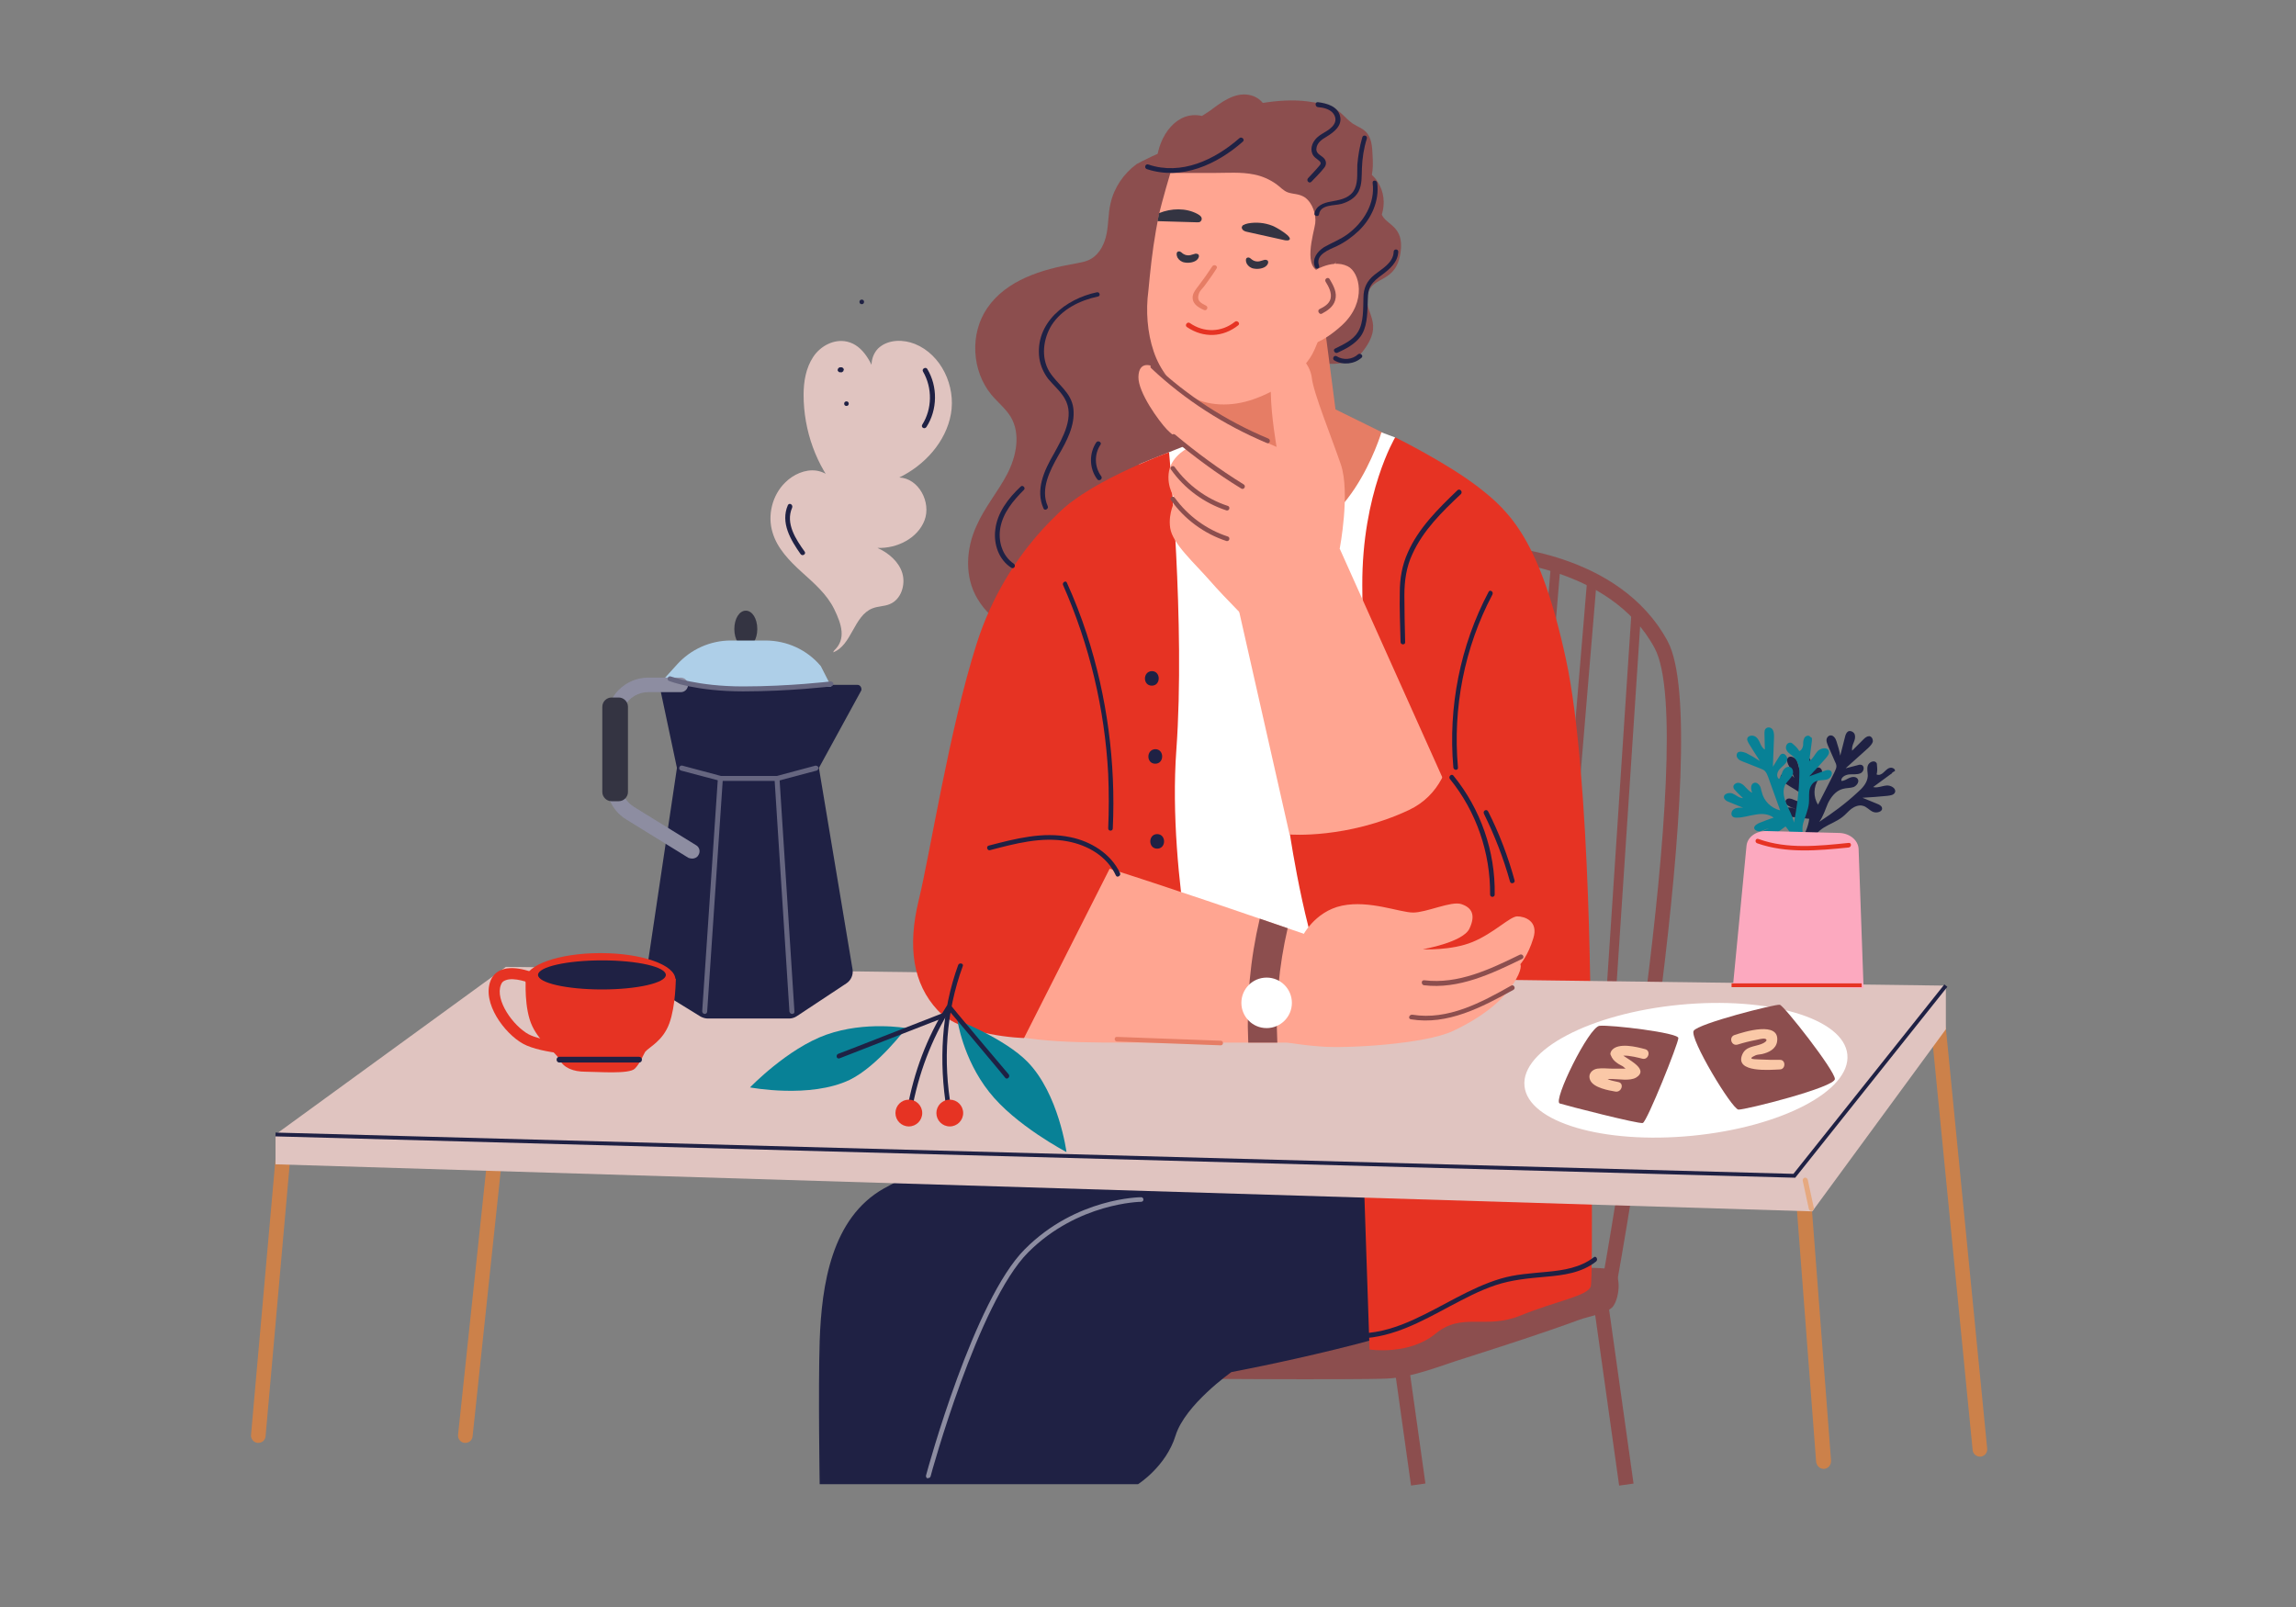 <?xml version="1.0" encoding="UTF-8"?> <!-- Generator: Adobe Illustrator 24.0.0, SVG Export Plug-In . SVG Version: 6.00 Build 0) --> <svg xmlns="http://www.w3.org/2000/svg" xmlns:xlink="http://www.w3.org/1999/xlink" id="Слой_1" x="0px" y="0px" viewBox="0 0 600 420" style="enable-background:new 0 0 600 420;" xml:space="preserve"><rect x="0" y="0" width="600" height="420" fill="#808080" stroke="none"/> <style type="text/css"> .st0{fill:#8C4E4E;} .st1{fill:#E67D65;} .st2{fill:#FFA591;} .st3{fill:#343442;} .st4{fill:#E63323;} .st5{fill:#CC814A;} .st6{fill:#1F2144;} .st7{fill:#FFFFFF;} .st8{fill:#E0C4C0;} .st9{fill:#8D8DA1;} .st10{fill:#E6A980;} .st11{fill:#FAC8A7;} .st12{fill:#AECFE8;} .st13{fill:#666680;} .st14{fill:#088196;} .st15{fill:none;stroke:#1F2144;stroke-miterlimit:10;} .st16{fill:#FCA9BF;} .st17{fill:none;stroke:#E63323;stroke-miterlimit:10;} </style> <path class="st0" d="M305.2,39.6c-0.3-0.9-7.7,3-8.2,3.3c-3.4,2.5-5.9,6.2-6.8,10.3c-0.6,2.6-0.5,5.2-1,7.8c-0.5,2.6-1.7,5.2-4,6.6 c-1.3,0.8-2.8,1-4.3,1.3c-8.7,1.5-17.9,4.3-22.9,11.6c-4.6,6.7-4.1,16.4,1.1,22.7c1.6,1.9,3.7,3.6,5,5.7c2.7,4.5,1.5,10.4-0.9,15 s-5.9,8.7-8,13.5c-2.8,6-3.2,13.5,0.3,19.2c16,26.3,53.9-26.2,58.3-40.8c5-16.7,0.2-48.3,0.2-48.3S305.3,39.6,305.2,39.6z"></path> <g> <path class="st0" d="M306.4,52.2c2.6,2.3,5.7,4.6,9,5.9c2.2,4.1,3.8,8.5,6,12.5c2.4,4.5,5.3,8.8,8.4,12.9c1.6,2,3.2,3.9,4.9,5.8 c1.3,1.4,2.7,3.3,4.5,4C342.6,94.8,352,97,356,92c6.2-7.8,0.1-10.2,1.4-15.1c1.3-5,7.4-2.7,8.6-10.9c1-7-3.7-7.1-4.9-9.9 c0.9-2.9,0.6-6-1.1-8.6c-0.4-0.7-0.9-1.2-1.5-1.8c0.3-1.5,0.3-3.2,0.2-4.8c-0.1-1.9-0.1-4.2-1.3-5.9c-1-1.4-2.5-1.8-3.9-2.7 c-2-1.4-3-3.2-5.3-4.2c-2-0.9-4.3-1.3-6.5-1.6c-3.9-0.5-7.9-0.2-11.7,0.4c-0.9-1.1-2.1-1.8-3.6-2.1c-3.8-0.7-7.2,1.9-10,4 c-0.7,0.5-1.5,1-2.3,1.5c-6.6-1.5-11.3,5.3-11.8,11.6C302.2,46.1,303.2,49.5,306.4,52.2z"></path> </g> <g> <rect x="365.5" y="338.9" transform="matrix(0.99 -0.139 0.139 0.99 -47.07 54.742)" class="st0" width="3.8" height="49.3"></rect> </g> <g> <path class="st0" d="M421.4,341.6c-1.6,1.7-6.4,2.5-8.6,3.3c-9.8,3.6-19.8,6.8-29.8,10c-6.5,2-13.7,5.1-20.6,5.4 c-8.1,0.4-60,0-60,0s30.2-25.9,31.3-26.3c1.1-0.4,84.3-4.2,87.7-2.1C423.9,333.5,423.1,339.6,421.4,341.6 C421.4,341.6,421.4,341.6,421.4,341.6z"></path> </g> <g> <path class="st1" d="M313.1,150.1c3.1,17,11.5,32.3,15.1,37.9c7,11.1,9.4,15.2,9.4,15.2s25.9-78.5,26.8-81.6c1-3.1-3-8.5-3-8.5 L349,107l-3-23l-28.9,11.7l0.7,3.6L311,98l1,9l3,5l0,0c1.2-0.1,1.6,1.4,0.6,2l-3.2,1.8C312.4,115.8,310.1,133.9,313.1,150.1z"></path> </g> <g> <path class="st2" d="M301.5,91.9c1.6,4.7,4.7,8.9,9,11.4c5.1,3,11.4,3,16.9,1.1c5.9-2,11.4-5.7,14.9-10.8 c3.4-4.9,7.2-22.1,6.9-29.3c-0.2-4.1-0.8-8.4-2.8-12c-2.5-4.3-6.8-7.2-11.2-9.4c-1.5-0.8-3.1-1.5-4.8-1.8 c-2.4-0.5-15.8,2.1-18.3,2.5c-3.9,0.6-6.1,1.1-6.1,1.1s-2.4,8-3.2,11.7c-0.1,0.6-0.3,1.3-0.4,2.1c-0.1,0.5-0.2,1.1-0.3,1.6 c-1,5.7-1.5,10.6-2,15.9C299.4,81.2,299.8,86.9,301.5,91.9z"></path> </g> <g> <path class="st3" d="M312.4,66.3c-0.5,0.1-0.9,0.3-1.4,0.4c-0.6,0.1-1.2,0-1.7-0.3c-0.4-0.2-0.7-0.7-1.2-0.7 c-0.9,0-0.6,1.2-0.4,1.6c0.4,0.7,1.1,1.2,1.9,1.3c1,0.2,2.6,0,3.3-0.8c0.2-0.2,0.3-0.4,0.4-0.7c0-0.3,0-0.6-0.3-0.7 c-0.2-0.1-0.4-0.1-0.5-0.1C312.4,66.3,312.4,66.3,312.4,66.3z"></path> </g> <g> <path class="st3" d="M330.5,67.9c-0.5,0.1-0.9,0.3-1.4,0.4c-0.6,0.1-1.2,0-1.7-0.3c-0.4-0.2-0.7-0.7-1.2-0.7 c-0.9,0-0.6,1.2-0.4,1.6c0.4,0.7,1.1,1.2,1.9,1.3c1,0.2,2.6,0,3.3-0.8c0.2-0.2,0.3-0.4,0.4-0.7c0-0.3,0-0.6-0.3-0.7 c-0.2-0.1-0.4-0.1-0.5-0.1C330.6,67.9,330.5,67.9,330.5,67.9z"></path> </g> <g> <path class="st1" d="M311.7,77.3c0.2-1,0.9-1.8,1.5-2.6c1.3-1.7,2.5-3.4,3.6-5.1c0.5-0.7,1.6,0,1.1,0.6c-1,1.6-2.1,3.1-3.2,4.6 c-0.4,0.5-1.1,1.2-1.3,1.7c-0.9,2.2,0.5,2.7,1.8,3.4c0.7,0.4,0.1,1.5-0.6,1.1C313,80.3,311.4,79.3,311.7,77.3z"></path> </g> <g> <path class="st4" d="M310.9,84.4c3.7,2.6,8.3,2.5,11.8-0.3c0.6-0.5,1.5,0.4,0.9,0.9c-4,3.2-9.1,3.4-13.4,0.5 C309.5,85.1,310.2,84,310.9,84.4z"></path> </g> <g> <path class="st3" d="M324.8,58.9c0-0.1,0.1-0.1,0.2-0.1c0.3-0.2,0.7-0.3,1.1-0.4c2.1-0.4,4.4-0.2,6.4,0.6c0.7,0.2,6,3.2,4.2,3.8 c-0.3,0.1-0.6,0-0.9,0c-3.3-0.7-6.6-1.5-9.9-2.2c-0.5-0.1-1.1-0.3-1.3-0.8C324.4,59.5,324.5,59.2,324.8,58.9z"></path> </g> <g> <path class="st3" d="M302.5,57.8c3.4,0.1,6.9,0.2,10.3,0.3c0.4,0,0.8,0,1-0.3c0.3-0.3,0.3-0.8,0.1-1.1c-0.2-0.3-0.6-0.6-1-0.8 c-3-1.6-6.8-1.5-10-0.2C302.8,56.4,302.6,57.1,302.5,57.8z"></path> </g> <g> <path class="st0" d="M305.8,45.2c3.6,0,7.9,0,11.5,0c3.4,0,7-0.3,10.4,0.4c2.1,0.4,4.1,1.3,5.8,2.5c1,0.7,1.9,1.8,3.1,2.2 c1.5,0.5,2.9,0.3,4.4,1.3c2,1.4,3,4.5,2.7,6.8c-0.4,2.7-3.5,12.1,1.8,12.7c1.6,0.2,2.6-1.1,3.4-2.3c1.1-1.8,3-3.3,2.7-5.5 c0-0.3-0.3-0.5-0.6-0.5c0.3-4.3-1.7-9.4-3.7-12.8c-2.4-4.1-6-6.9-10.4-8.4c-5.4-1.7-11.4-3.2-17-2.4c-4.8,0.7-10,1.6-13.9,4.8 C305.6,44.4,305.3,45.2,305.8,45.2z"></path> </g> <g> <path class="st2" d="M342.5,71.4c0,0,5.3-4,9.7-1.8c3.1,1.5,5.1,9.2-1.4,15.3c-5.4,5-9.1,5.4-9.1,5.4L342.5,71.4z"></path> </g> <g> <path class="st0" d="M344.8,80.8c1.2-0.6,2.5-1.3,2.9-2.7c0.4-1.6-0.5-3.2-1.3-4.5c-0.4-0.7,0.7-1.4,1.1-0.6c1,1.7,2,3.5,1.4,5.5 c-0.5,1.7-2,2.7-3.5,3.5C344.8,82.3,344.1,81.2,344.8,80.8z"></path> </g> <g> <path class="st5" d="M476.6,383.9c0,0,0.1,0,0.1,0c1.1-0.1,1.8-1,1.8-2.1l-5.7-74.8c-0.1-1.1-1-1.8-2.1-1.8c-1.1,0.1-1.8,1-1.8,2.1 l5.7,74.8C474.8,383.2,475.6,383.9,476.6,383.9z"></path> </g> <g> <path class="st5" d="M517.4,380.7c0.1,0,0.1,0,0.2,0c1-0.1,1.8-1,1.7-2.1l-10.8-109.9c-0.1-1-1-1.8-2.1-1.7c-1,0.1-1.8,1-1.7,2.1 L515.5,379C515.6,380,516.5,380.7,517.4,380.7z"></path> </g> <g> <path class="st5" d="M67.5,377.1c1,0,1.8-0.7,1.9-1.7l6.4-72.2c0.1-1.1-0.7-2-1.7-2.1c-1.1-0.1-2,0.7-2.1,1.7L65.6,375 c-0.1,1.1,0.7,2,1.7,2.1C67.4,377.1,67.5,377.1,67.5,377.1z"></path> </g> <g> <path class="st5" d="M121.6,377.1c1,0,1.8-0.7,1.9-1.7l12.5-118c0.1-1-0.6-2-1.7-2.1c-1-0.1-2,0.6-2.1,1.7l-12.5,118 c-0.1,1,0.6,2,1.7,2.1C121.5,377.1,121.6,377.1,121.6,377.1z"></path> </g> <g> <path class="st6" d="M407.8,309.8c0,0-0.4,19.1-18.3,29.3c-17.8,10.2-67.7,19.5-67.7,19.5s-12.1,8.5-14.6,16.6 c-2.5,8.1-9.8,12.7-9.8,12.7h-83.2c0,0-0.4-24.6,0-37.4c0.5-14.7,3.1-32.2,16.8-39.9c8.3-4.7,17.5-8.1,26.5-11L407.8,309.8z"></path> </g> <g> <path class="st4" d="M415.7,279.8c0,0,0.7,53.8,0,56.4c-0.7,2.5-9,3.8-18.3,7.6c-9.2,3.8-15.3-1-22.3,4.8c-7,5.7-17.2,4.1-17.2,4.1 l-1.9-56.4L415.7,279.8z"></path> </g> <g> <path class="st0" d="M422.4,336.1c1.1-5.9,25.9-145.3,13.4-168.5c-12.7-23.6-44.4-24.9-45.8-25l-0.1,3.8c0.3,0,30.9,1.3,42.5,23 c11.9,22.1-13.5,164.6-13.8,166.1L422.4,336.1z"></path> </g> <g> <rect x="352.5" y="228.8" transform="matrix(6.574526e-02 -0.998 0.998 6.574526e-02 165.585 637.073)" class="st0" width="141.1" height="2.5"></rect> </g> <g> <rect x="346.2" y="214.3" transform="matrix(8.314442e-02 -0.997 0.997 8.314442e-02 161.651 606.875)" class="st0" width="128.8" height="2.5"></rect> </g> <g> <rect x="336.7" y="210.8" transform="matrix(8.314302e-02 -0.997 0.997 8.314302e-02 156.426 594.177)" class="st0" width="128.8" height="2.5"></rect> </g> <g> <rect x="419.9" y="338.9" transform="matrix(0.99 -0.139 0.139 0.99 -46.54 62.319)" class="st0" width="3.8" height="49.3"></rect> </g> <g> <path class="st7" d="M361,113c0,0-9,30-28.6,27c-9.7-1.5-17.6-25.5-17.6-25.5s-15.7,6.2-17,6.8c-1.3,0.6-3.6,39.9,1.8,61.6 c5.4,21.7,1.4,20.2,4.1,36.7c2.7,16.6,3.6,44.1,3.6,44.1l90,1.4c0,0-28.4-133.4-28.2-139.8c0.2-6.4-4.6-11-4.6-11L361,113z"></path> </g> <g> <path class="st4" d="M356,200.8c1.2-12.7,0.1-23.6,0-47.8c-0.1-24.2,8.6-38.7,8.6-38.7s13.4,6.6,21.7,13c8.3,6.4,16.2,14,22.9,44.9 c6.7,30.9,6.5,100.3,6.5,100.3l-61.6-1.9C354.1,270.6,354.8,213.6,356,200.8z"></path> </g> <g> <polygon class="st8" points="508.5,269 508.5,257.6 132.2,252.7 72,296.5 72,304.3 473.6,316.6 "></polygon> </g> <g> <path class="st4" d="M305.5,118.2c0,0,4.3,44.8,1.9,77.9c-2.4,33.1,7.4,72.9,7.4,72.9h-22.5c0,0-14.6-83.8-16.2-96.5 c-1.6-12.7-2.3-34.9-1-36.6C282.1,126.6,305.5,118.2,305.5,118.2z"></path> </g> <g> <path class="st2" d="M350.1,143.4c0,0,2.8-14.6,0.3-22c-2.5-7.3-7.2-18.8-7.6-22.7c-0.4-3.6-4.5-8.8-8.4-5.8 c-3.2,2.5-2.4,6.4-2.3,10c0.1,5.9,1.5,13.9,1.5,13.9s-11.4-4.7-17.7-9.6c-6.4-5-10.9-9-13-10.5c-2.1-1.6-5.3-2.4-5.4,1.8 c-0.1,4.1,5.4,11.6,7.4,13.7c2,2.1,5.9,4.7,5.9,4.7s-4.5,2-5.3,6.2c-0.8,4.2,1.7,7.5,1.7,7.5s-2,3.3-1.4,7.4 c0.6,4.1,6.3,9.1,10.4,13.8c4.1,4.7,11.3,11.8,11.3,11.8L350.1,143.4z"></path> </g> <g> <path class="st2" d="M350.1,143.4l36.2,80.7c0,0-17.4,14.6-18.1,15c-0.7,0.3-31.2-21-31.2-21l-15.2-67.2L350.1,143.4z"></path> </g> <g> <path class="st4" d="M379.3,179.2c-0.3,1.3,5.1,24.8-11.1,32.5c-16.2,7.6-31.1,6.4-31.1,6.4s4.7,31.8,11.4,42 c6.7,10.2,9.2,12.7,26.4,8.9c17.2-3.8,19.1-13.4,22.6-20.4c3.5-7-2.5-44.3-3.8-46.8C392.3,199.2,379.3,179.2,379.3,179.2z"></path> </g> <g> <path class="st2" d="M340.2,245.2c-0.1-0.3,3.3-7,10.5-8.5c7.2-1.5,15.1,1.8,18.6,1.8c3.5,0,10-3.1,12.6-2.2 c2.7,0.9,3.8,2.8,2.1,6.4c-1.7,3.6-12.2,5.4-12.2,5.4s7.4,0.4,13-1.9c5.6-2.3,9.8-6.7,11.7-6.7c1.9,0,5.6,1.2,4.2,5.7 c-1.4,4.6-3.4,6.8-3.4,6.8s0.8,1.1-2,5.4c-2.9,4.4-8.4,8.7-15.7,12.1c-7.3,3.4-27.9,4.6-34.6,4c-6.7-0.5-10.9-1.5-10.9-1.5 l-0.4-22.7L340.2,245.2z"></path> </g> <g> <path class="st2" d="M253.5,266.9c10.5,5.3,23,5.6,41.1,5.6h39.2c7.2,0,12.1,0,12.1,0l-2.2-27.4c0,0-2.8-1-7.2-2.5 c-2.1-0.7-4.6-1.6-7.3-2.5c-15.7-5.4-39.3-13.3-45.4-14.9c-9.4-2.4-23.9-5.7-35,5.6C237.7,242,243,261.6,253.5,266.9z"></path> </g> <g> <path class="st4" d="M280.2,131.1c0,0-17.1,12.3-25,37.2c-7.2,22.7-12.1,54.6-15.1,66.9c-3,12.3-1.5,21.9,4.9,28.8 c6.4,6.9,22.6,7.3,22.6,7.3L290,227l2.1-39.1L280.2,131.1z"></path> </g> <g> <path class="st9" d="M242.6,386.3c0.3,0,0.5-0.2,0.6-0.5c0.1-0.5,12.4-45.4,25.5-58.5c13-13,29.4-13.2,29.5-13.2l0,0 c0.4,0,0.6-0.3,0.6-0.6c0-0.4-0.3-0.6-0.6-0.6c-0.2,0-17,0.1-30.4,13.6c-13.3,13.3-25.3,57.2-25.8,59.1c-0.1,0.3,0.1,0.7,0.4,0.8 C242.5,386.2,242.6,386.3,242.6,386.3z"></path> </g> <g> <path class="st10" d="M473.4,316.5c0,0,0.1,0,0.1,0c0.3-0.1,0.6-0.4,0.5-0.8l-1.6-7.4c-0.1-0.3-0.4-0.6-0.8-0.5 c-0.3,0.1-0.6,0.4-0.5,0.8l1.6,7.4C472.8,316.3,473.1,316.5,473.4,316.5z"></path> </g> <g> <path class="st0" d="M326.2,272.5h7.6c-0.5-10,0.4-20,2.7-29.9c-2.1-0.7-4.6-1.6-7.3-2.5C326.7,250.7,325.7,261.6,326.2,272.5z"></path> </g> <g> <path class="st7" d="M324.4,262.1c0,3.6,2.9,6.6,6.6,6.6c3.6,0,6.6-2.9,6.6-6.6c0-3.6-2.9-6.6-6.6-6.6 C327.3,255.5,324.4,258.5,324.4,262.1z"></path> </g> <g> <ellipse transform="matrix(0.995 -9.689718e-02 9.689718e-02 0.995 -25.037 44.024)" class="st7" cx="440.7" cy="279.8" rx="42.4" ry="17.2"></ellipse> </g> <g> <path class="st0" d="M438.6,271.3c0,1.4-8.2,21.9-9.3,22.2c-1.1,0.3-19.8-4.5-21.7-5.1c-1.9-0.6,7.6-20,10.4-20.3 C420.9,267.8,438.6,269.9,438.6,271.3z"></path> </g> <g> <path class="st0" d="M442.6,269.4c-1.2,1.9,10,20.5,11.7,20.6c1.7,0.1,25.2-5.8,25.2-8s-13.3-19.2-14.4-19.4 C463.9,262.4,443.8,267.5,442.6,269.4z"></path> </g> <g> <path class="st11" d="M453.3,270.5c2.4-0.8,11.9-3.8,11.1,1.7c-0.3,2-2.2,2.9-4,3.3c-0.5,0.1-1.1,0.1-1.6,0.3 c-2.7,1.2,0.2,1,1.1,1.1c1.7,0.1,3.4,0.1,5.2,0.1c1.6-0.1,1.6,2.5,0,2.5c-2.3,0.1-11.9,1-9.8-3.9c0.9-2.1,3-2,4.9-2.7 c0.6-0.2,2.1-1,1.1-1.4c-0.6-0.2-1.8,0.2-2.4,0.3c-1.6,0.3-3.2,0.7-4.8,1.2C452.4,273.5,451.7,271,453.3,270.5z"></path> </g> <g> <path class="st11" d="M417.4,279.3c1.3-0.2,2.8,0,4.1,0c0.9,0,1.8,0,2.8,0c0.2,0,0.3,0,0.5,0c-0.2-0.2-0.5-0.4-0.7-0.6 c-0.5-0.3-1-0.5-1.4-0.8c-0.9-0.6-1.4-1.2-1.8-2.2c-0.2-0.4,0.1-0.9,0.3-1.2c1.7-2.1,6.5-0.9,8.7-0.3c1.6,0.4,0.9,2.9-0.7,2.5 c-0.8-0.2-3.4-0.9-5-0.8c2,1.4,6.6,3.7,3.4,5.7c-1.6,1-4.6,0.4-6.4,0.4c-0.4,0-0.7,0-1.1,0c0.1,0.1,0.3,0.1,0.4,0.2 c0.8,0.3,1.6,0.4,2.4,0.6c1.6,0.3,0.9,2.7-0.7,2.5c-1.8-0.3-5.7-1-6.6-2.9C414.8,280.7,416.1,279.5,417.4,279.3z"></path> </g> <g> <g> <path class="st3" d="M191.9,164.4c0,2.7,1.3,4.8,3,4.8c1.7,0,3-2.2,3-4.8c0-2.7-1.3-4.8-3-4.8 C193.2,159.6,191.9,161.7,191.9,164.4z"></path> </g> <g> <path class="st6" d="M224.1,179h-51.8l4.6,21.7l-8,53.7c-0.2,1.4,0.4,2.8,1.7,3.6l12.5,7.7c0.6,0.3,1.2,0.5,1.9,0.5h21.2 c0.7,0,1.4-0.2,2-0.6l13-8.6c1.2-0.8,1.8-2.2,1.6-3.6l-8.8-52.7l11.1-20.3C225.2,179.7,224.8,179,224.1,179z"></path> </g> <g> <path class="st12" d="M217.2,179.4l-2.7-5.3c-3.6-4.3-8.9-6.7-14.5-6.7h-9c-5.4,0-10.5,2.3-14.1,6.3l-4.7,5.2l25.9,0.9 L217.2,179.4z"></path> </g> <g> <path class="st9" d="M180.9,224.4c0.6,0,1.3-0.3,1.6-0.9c0.6-0.9,0.3-2.1-0.6-2.6l-16.2-10c-2.1-1.3-3.4-3.5-3.4-6v-16.9 c0-3.9,3.2-7.1,7.1-7.1h8.5c1.1,0,1.9-0.9,1.9-1.9c0-1.1-0.9-1.9-1.9-1.9h-8.5c-6,0-10.9,4.9-10.9,10.9v16.9 c0,3.8,1.9,7.3,5.2,9.3l16.2,10C180.2,224.3,180.5,224.4,180.9,224.4z"></path> </g> <g> <path class="st3" d="M159.8,209.4h1.9c1.3,0,2.4-1.1,2.4-2.4v-22.3c0-1.3-1.1-2.4-2.4-2.4h-1.9c-1.3,0-2.4,1.1-2.4,2.4V207 C157.4,208.3,158.5,209.4,159.8,209.4z"></path> </g> <g> <path class="st13" d="M194.2,180.7c12.2,0,22.9-1.3,23-1.3c0.3,0,0.6-0.4,0.6-0.7c0-0.3-0.4-0.6-0.7-0.6c-0.1,0-10.8,1.3-22.9,1.3 c-12,0-18.8-2.6-18.9-2.6c-0.3-0.1-0.7,0-0.8,0.4c-0.1,0.3,0,0.7,0.4,0.8C175.2,178.1,182,180.7,194.2,180.7z"></path> </g> <g> <path class="st13" d="M188.2,204.1l15,0l10.2-2.7c0.3-0.1,0.5-0.4,0.5-0.8c-0.1-0.3-0.4-0.5-0.8-0.5l-10.1,2.7h-14.6l-10.1-2.7 c-0.3-0.1-0.7,0.1-0.8,0.5c-0.1,0.3,0.1,0.7,0.5,0.8L188.2,204.1z"></path> </g> <g> <path class="st13" d="M207,265C207,265,207,265,207,265c0.4,0,0.7-0.3,0.6-0.7l-3.9-60.9c0-0.4-0.4-0.6-0.7-0.6 c-0.4,0-0.6,0.3-0.6,0.7l3.9,60.9C206.4,264.7,206.6,265,207,265z"></path> </g> <g> <path class="st13" d="M184.2,265c0.3,0,0.6-0.3,0.6-0.6l4.1-60.9c0-0.4-0.2-0.7-0.6-0.7c-0.3,0-0.7,0.2-0.7,0.6l-4.1,60.9 C183.5,264.7,183.8,265,184.2,265C184.1,265,184.1,265,184.2,265z"></path> </g> </g> <g> <g> <g> <path class="st6" d="M247.4,262.9c-5.2,8.2-8.6,17.4-10.3,26.9c-0.1,0.8,1.1,1.1,1.2,0.3c1.7-9.4,5.1-18.5,10.2-26.6 C249,262.9,247.9,262.2,247.4,262.9L247.4,262.9z"></path> </g> </g> <path class="st14" d="M196,284.2c0,0,9.8-10.2,20-13.8c10.2-3.6,20.8-1.7,20.8-1.7s-7.4,9.9-14.7,13.5 C211.7,287.2,196,284.2,196,284.2z"></path> <g> <g> <path class="st6" d="M219.4,276.6c8-3.1,16.1-6.3,24.1-9.4c1.1-0.4,2.3-0.9,3.4-1.3c0.7-0.3,0.4-1.5-0.3-1.2 c-8,3.1-16.1,6.3-24.1,9.4c-1.1,0.4-2.3,0.9-3.4,1.3C218.3,275.7,218.6,276.9,219.4,276.6L219.4,276.6z"></path> </g> </g> <path class="st14" d="M278.7,301.1c0,0-13.4-7-20.2-15.7c-6.9-8.7-8.3-18.8-8.3-18.8s12.3,4.8,18.3,10.9 C276.7,285.9,278.7,301.1,278.7,301.1z"></path> <g> <g> <path class="st6" d="M263.6,280.8c-4.4-5.2-8.8-10.4-13.2-15.7c-0.6-0.7-1.2-1.5-1.8-2.2c-0.5-0.6-1.4,0.3-0.9,0.9 c4.4,5.2,8.8,10.4,13.2,15.7c0.6,0.7,1.2,1.5,1.8,2.2C263.2,282.3,264.1,281.4,263.6,280.8L263.6,280.8z"></path> </g> </g> <circle class="st4" cx="237.5" cy="290.9" r="3.5"></circle> <g> <g> <path class="st6" d="M250.4,252.2c-4.4,12.1-5.1,25.3-3,37.9c0.1,0.8,1.3,0.5,1.2-0.3c-2.2-12.5-1.4-25.3,3-37.3 C251.9,251.8,250.7,251.5,250.4,252.2L250.4,252.2z"></path> </g> </g> <circle class="st4" cx="248.2" cy="290.9" r="3.5"></circle> </g> <g> <g> <path class="st6" d="M380.9,128.1c-5,4.8-10.2,9.9-13,16.3c-1.5,3.3-2.1,6.8-2.1,10.4c-0.1,4.3,0.1,8.6,0.2,13 c0,0.8,1.3,0.8,1.2,0c-0.1-4.1-0.2-8.2-0.2-12.2c0-3.8,0.5-7.4,2.1-10.8c2.8-6.2,7.8-11.1,12.7-15.7 C382.3,128.5,381.5,127.6,380.9,128.1L380.9,128.1z"></path> </g> </g> <g> <g> <path class="st6" d="M389,154.7c-7.4,14-10.6,30.1-9.2,45.9c0.1,0.8,1.3,0.8,1.2,0c-1.4-15.6,1.7-31.4,9-45.2 C390.4,154.6,389.3,154,389,154.7L389,154.7z"></path> </g> </g> <g> <g> <path class="st6" d="M378.9,203.6c6.9,8.5,10.6,19.3,10.5,30.2c0,0.8,1.2,0.8,1.2,0c0.2-11.3-3.7-22.4-10.8-31.1 C379.3,202.1,378.4,203,378.9,203.6L378.9,203.6z"></path> </g> </g> <g> <g> <path class="st6" d="M387.8,212.7c2.8,5.7,5.1,11.6,6.8,17.7c0.2,0.8,1.4,0.4,1.2-0.3c-1.7-6.2-4-12.3-6.9-18 C388.5,211.3,387.4,211.9,387.8,212.7L387.8,212.7z"></path> </g> </g> <g> <g> <path class="st6" d="M258.7,222.2c6.5-1.7,13.5-3.6,20.3-2.3c5.3,1,10.3,3.9,12.6,8.9c0.3,0.7,1.4,0.1,1.1-0.6 c-2.4-5.1-7.6-8.3-13-9.4c-7.1-1.5-14.4,0.4-21.3,2.2C257.6,221.2,258,222.4,258.7,222.2L258.7,222.2z"></path> </g> </g> <g> <g> <path class="st6" d="M277.8,152.9c6.9,15.6,10.9,32.4,11.8,49.4c0.2,4.7,0.2,9.5,0,14.2c0,0.8,1.2,0.8,1.2,0 c0.8-17.2-1.5-34.5-6.8-50.8c-1.5-4.6-3.2-9-5.2-13.4C278.6,151.6,277.5,152.2,277.8,152.9L277.8,152.9z"></path> </g> </g> <g> <g> <path class="st1" d="M291.9,272.2c9,0.3,18,0.7,27.1,1c0.8,0,0.8-1.2,0-1.2c-9-0.3-18-0.7-27.1-1 C291.1,270.9,291.1,272.2,291.9,272.2L291.9,272.2z"></path> </g> </g> <g> <g> <path class="st0" d="M372.1,257.5c9.1,1.1,17.7-3,25.7-6.9c0.7-0.4,0.1-1.4-0.6-1.1c-7.8,3.8-16.1,7.8-25,6.7 C371.3,256.1,371.4,257.4,372.1,257.5L372.1,257.5z"></path> </g> </g> <g> <g> <path class="st0" d="M368.7,266.4c9.6,1.6,18.6-3.2,26.8-7.7c0.7-0.4,0.1-1.5-0.6-1.1c-7.8,4.4-16.5,9.1-25.8,7.6 C368.2,265.1,367.9,266.3,368.7,266.4L368.7,266.4z"></path> </g> </g> <polyline class="st15" points="72,296.5 468.9,307.3 508.5,257.6 "></polyline> <g> <g> <path class="st6" d="M299.7,44.2c9.1,3,18.3-1.2,25.1-7.2c0.6-0.5-0.3-1.4-0.9-0.9c-6.5,5.7-15.2,9.8-23.8,6.9 C299.3,42.7,298.9,43.9,299.7,44.2L299.7,44.2z"></path> </g> </g> <g> <g> <path class="st6" d="M286.6,76.4c-8.1,1.7-16.2,8-15,17.2c0.3,2,1.1,3.8,2.3,5.4c1.4,1.7,3.2,3.2,4.3,5.1 c2.8,4.7-0.5,10.3-2.8,14.5c-2.5,4.3-4.9,9.4-2.7,14.3c0.3,0.7,1.4,0.1,1.1-0.6c-2-4.5,0.6-9.4,2.8-13.3c2.1-3.6,4.4-7.8,3.9-12.2 c-0.5-4.3-4.2-6.3-6.3-9.7c-2.2-3.7-1.6-8.5,0.6-12.1c2.7-4.2,7.4-6.5,12.1-7.5C287.7,77.4,287.4,76.2,286.6,76.4L286.6,76.4z"></path> </g> </g> <g> <g> <path class="st6" d="M286.5,115.6c-1.9,2.8-1.9,6.8,0.2,9.6c0.2,0.3,0.5,0.4,0.9,0.2c0.3-0.2,0.4-0.6,0.2-0.9 c-1.8-2.4-1.9-5.8-0.2-8.3C288,115.6,286.9,115,286.5,115.6L286.5,115.6z"></path> </g> </g> <g> <g> <path class="st6" d="M266.7,127.2c-3.2,3-6.1,6.8-6.6,11.2c-0.5,3.8,0.9,7.9,4.2,10c0.7,0.4,1.3-0.6,0.6-1.1c-3-2-4.1-5.9-3.5-9.3 c0.7-4,3.4-7.2,6.2-10C268.1,127.5,267.2,126.6,266.7,127.2L266.7,127.2z"></path> </g> </g> <g> <g> <path class="st6" d="M344.7,56c0.4-2.6,3.9-2.2,5.8-2.7c1.8-0.5,3.6-1.5,4.5-3.2c1-1.9,0.8-4.1,0.9-6.1c0.1-2.7,0.5-5.3,1.3-7.8 c0.2-0.8-1-1.1-1.2-0.3c-0.7,2.4-1.1,4.8-1.3,7.2c-0.1,2.3,0.3,5-1.1,7c-1.4,1.9-3.8,2.2-5.9,2.6c-1.8,0.3-3.9,1.1-4.2,3.2 C343.4,56.4,344.6,56.8,344.7,56L344.7,56z"></path> </g> </g> <g> <g> <path class="st6" d="M344.7,69.4c-1.1-2.9,2.8-4.2,4.7-5.1c2.1-1,4-2.4,5.7-4c3.3-3.2,5.4-7.8,4.8-12.5c-0.1-0.8-1.3-0.8-1.2,0 c0.7,5.3-2.3,10.2-6.4,13.3c-2,1.5-4.2,2.3-6.3,3.5c-1.7,1.1-3.2,3-2.4,5.1C343.8,70.5,345,70.2,344.7,69.4L344.7,69.4z"></path> </g> </g> <g> <g> <path class="st6" d="M344.4,28c1.3,0.1,2.7,0.4,3.7,1.3c0.9,0.9,1.2,2.1,0.5,3.2c-1.2,1.9-3.7,2.3-5,4.1c-1.1,1.4-1.3,3.4,0.1,4.6 c0.3,0.3,0.7,0.5,1,0.8c0.6,0.5,0.5,0.9,0,1.4c-0.9,1.1-1.9,2.1-2.9,3.2c-0.5,0.6,0.3,1.5,0.9,0.9c1.1-1.2,2.3-2.3,3.3-3.6 c0.6-0.7,0.7-1.6,0.1-2.4c-0.7-0.9-2.2-1.2-2.1-2.6c0.1-1.6,1.5-2.5,2.7-3.2c1.8-1.1,4.1-2.8,3.5-5.3c-0.6-2.6-3.4-3.4-5.8-3.7 C343.6,26.6,343.6,27.9,344.4,28L344.4,28z"></path> </g> </g> <g> <g> <path class="st0" d="M306.2,114.5c5.8,4.8,11.8,9.3,18.2,13.2c0.7,0.4,1.3-0.7,0.6-1.1c-6.3-3.9-12.3-8.3-17.9-13 C306.4,113.1,305.6,114,306.2,114.5L306.2,114.5z"></path> </g> </g> <g> <g> <path class="st0" d="M306,122.7c3.5,5,8.7,8.8,14.5,10.7c0.8,0.2,1.1-1,0.3-1.2c-5.5-1.8-10.4-5.4-13.8-10.1 C306.6,121.4,305.5,122.1,306,122.7L306,122.7z"></path> </g> </g> <g> <g> <path class="st0" d="M306,130.7c3.5,5,8.7,8.8,14.5,10.7c0.8,0.2,1.1-1,0.3-1.2c-5.5-1.8-10.4-5.4-13.8-10.1 C306.6,129.4,305.5,130.1,306,130.7L306,130.7z"></path> </g> </g> <g> <g> <path class="st0" d="M300.8,96.2c8.8,8.3,19.1,14.9,30.3,19.6c0.7,0.3,1.1-0.9,0.3-1.2c-11-4.6-21.1-11.1-29.8-19.3 C301.1,94.8,300.3,95.7,300.8,96.2L300.8,96.2z"></path> </g> </g> <path class="st6" d="M494.4,202.1c-0.1,0.1-0.2,0.2-0.4,0.3c-1.5,1.1-3,2.2-4.5,3.3c1.1,0.3,2.3-0.3,3.5-0.4 c1.2-0.1,2.6,0.8,2.2,1.8c-0.3,0.7-1.2,0.8-2,0.9c-2.2,0.2-4.3,0.4-6.5,0.5c1.3,0.5,2.6,1.1,3.9,1.6c0.5,0.2,1.1,0.5,1.2,1 c0.3,1-1.3,1.5-2.3,1.1c-1-0.4-1.7-1.4-2.7-1.6c-1-0.3-2.2,0.2-3,0.8c-0.8,0.6-1.5,1.5-2.3,2.1c-1.5,1.2-3.3,1.8-4.9,2.8 c-1.6,1-3,2.5-2.7,4.3c0.1,0.7,0.5,1.3,0.4,2c-0.1,0.7-1.1,1.2-1.5,0.7c-0.2-0.2-0.2-0.4-0.2-0.7c-0.1-0.9-0.2-1.7-0.2-2.6 c0.1,0.7-4.6,3.9-2.2,0.3c1.3-2,2.3-4,2.6-6.3c-1.9-0.2-3.8-0.4-5.6-0.6c-0.4,0-0.8-0.1-1-0.3c-0.7-0.6-0.1-1.8,0.7-2 c0.9-0.2,1.8,0.1,2.6,0.5c-0.6-0.4-1.4-0.5-2-0.9c-0.7-0.3-1.2-1.2-0.7-1.7c0.4-0.5,1.3-0.3,1.9,0c1.3,0.5,2.5,1,3.8,1.5 c-0.2-1.5-1.4-2.8-2.7-3.7c-1.3-0.9-2.9-1.6-4-2.7c-0.2-0.2-0.5-0.5-0.5-0.8c-0.2-0.8,0.8-1.4,1.6-1.3c0.8,0.1,1.5,0.7,2,1.3 c-0.5-1.2-1-2.4-1.6-3.5c-0.2-0.5-0.5-1.2-0.1-1.7c0.6-0.8,2-0.1,2.4,0.8c0.4,0.9,0.4,2,1.1,2.7c0-0.9,0-1.8,0-2.7 c0-0.3,0-0.6,0.2-0.9c0.4-0.6,1.4-0.5,1.9,0.1c0.5,0.6,0.5,1.3,0.4,2s-0.1,1.4,0.2,2.1c0.4-0.9,1.3-2,2.2-1.5c0.5,0.3,0.7,1,0.5,1.5 c-0.2,0.5-0.6,1-0.9,1.5c-1.3,1.9-1.4,4.6-0.1,6.6c1.4-2.8,2.9-5.6,4.3-8.5c0.2-0.5,0.5-1,0.5-1.5c0-0.5-0.2-0.9-0.4-1.3 c-0.6-1.4-1.2-2.7-1.8-4.1c-0.2-0.5-0.4-1-0.4-1.5c0-0.5,0.4-1.1,1-1.2c0.8-0.1,1.4,0.8,1.6,1.5c0.4,1.3,0.8,2.5,1,3.8 c0.4-1.7,0.9-3.4,1.3-5.1c0.1-0.4,0.3-0.9,0.7-1.2c0.6-0.4,1.6,0.1,1.8,0.8c0.2,0.7,0,1.4-0.3,2.1c-0.3,0.7-0.5,1.4-0.4,2.1 c1-1,2-2,3-3c0.4-0.4,0.9-0.8,1.5-0.8c0.7,0.1,1,0.9,0.9,1.5c-0.2,0.6-0.7,1.1-1.2,1.6c-2,1.8-3.9,3.5-5.9,5.3 c1-0.3,2.1-0.5,3.1-0.8c0.3-0.1,0.6-0.2,1-0.1c1,0.3,0.7,1.8-0.2,2.2c-0.9,0.4-2,0.2-3,0.3c-1,0.1-2.2,0.8-2,1.7 c0.8,0,1.4-0.5,2.1-0.8s1.6-0.4,2.1,0.2c0.6,0.7-0.1,1.8-1,2.2c-0.9,0.3-1.9,0.2-2.9,0.5c-1.8,0.5-3,2.1-3.8,3.7 c-0.7,1.6-1.2,3.4-2.3,4.9c3.5-2.3,6.9-4.8,9.9-7.6c1.4-1.2,2.7-2.6,2.8-4.4c0-0.9-0.3-1.8,0-2.7c0.3-0.9,1.6-1.5,2.2-0.8 c0.2,0.2,0.2,0.5,0.2,0.8c0.1,0.8,0.1,1.6-0.1,2.3c0.6,0.3,1.3,0,1.8-0.5c0.5-0.4,0.9-1,1.6-1.2c0.6-0.2,1.5,0.2,1.4,0.8 C494.6,201.8,494.5,201.9,494.4,202.1z"></path> <path class="st14" d="M473.5,193.1c0,0.2,0,0.3,0,0.5c-0.2,1.8-0.5,3.5-0.7,5.3c1-0.6,1.4-1.7,2.2-2.6c0.8-0.8,2.5-1.1,2.9-0.1 c0.3,0.7-0.3,1.4-0.8,2c-1.4,1.6-2.8,3.1-4.3,4.7c1.3-0.5,2.6-0.9,3.9-1.4c0.5-0.2,1.1-0.4,1.6-0.1c0.9,0.5,0.2,2-0.8,2.3 s-2.2,0.1-3.2,0.6c-0.9,0.5-1.4,1.6-1.5,2.6c-0.1,1,0,2-0.1,3.1c-0.2,1.8-1,3.5-1.5,5.2c-0.4,1.7-0.2,3.8,1.3,4.8 c0.6,0.4,1.3,0.6,1.7,1.2c0.4,0.6,0.1,1.6-0.6,1.5c-0.3,0-0.5-0.2-0.7-0.4c-0.7-0.6-1.4-1.1-2.1-1.7c0.6,0.5-0.4,5.8-1.3,1.6 c-0.5-2.3-1.3-4.4-2.9-6.2c-1.5,1.1-3,2.2-4.5,3.3c-0.3,0.2-0.6,0.4-1,0.5c-0.9,0.1-1.4-1.2-1-1.9c0.4-0.8,1.4-1.1,2.2-1.4 c-0.7,0.1-1.4,0.5-2.1,0.7c-0.7,0.2-1.7-0.1-1.8-0.8c0-0.6,0.7-1,1.3-1.3c1.3-0.5,2.5-1,3.8-1.4c-1.3-1-3.1-1.1-4.7-0.8 c-1.6,0.2-3.2,0.8-4.9,0.8c-0.3,0-0.7,0-1-0.2c-0.7-0.4-0.5-1.6,0.2-2c0.7-0.5,1.6-0.4,2.4-0.4c-1.2-0.5-2.5-1-3.7-1.5 c-0.6-0.2-1.2-0.6-1.3-1.2c-0.1-0.9,1.3-1.4,2.3-1c0.9,0.4,1.7,1.2,2.7,1.2c-0.7-0.7-1.4-1.3-2-2c-0.2-0.2-0.5-0.5-0.5-0.8 c-0.2-0.7,0.7-1.3,1.4-1.2c0.7,0.1,1.3,0.6,1.8,1.2c0.5,0.5,1,1.1,1.7,1.4c-0.4-0.9-0.5-2.3,0.5-2.6c0.6-0.2,1.2,0.3,1.5,0.8 c0.3,0.5,0.3,1.1,0.5,1.6c0.5,2.3,2.4,4.2,4.8,4.8c-1.1-3-2.1-5.9-3.2-8.9c-0.2-0.5-0.4-1-0.8-1.4c-0.3-0.3-0.8-0.5-1.3-0.7 c-1.4-0.6-2.9-1.1-4.3-1.7c-0.5-0.2-1.1-0.4-1.4-0.8c-0.4-0.4-0.5-1-0.2-1.5c0.5-0.6,1.5-0.3,2.3,0c1.2,0.6,2.4,1.3,3.6,2.1 c-1-1.5-1.9-3-2.9-4.6c-0.2-0.4-0.5-0.8-0.4-1.3c0.2-0.7,1.2-0.9,1.9-0.6c0.7,0.3,1.1,1,1.4,1.7c0.3,0.7,0.6,1.4,1.3,1.8 c0-1.4-0.1-2.7-0.1-4.1c0-0.6,0-1.2,0.5-1.5c0.6-0.4,1.4-0.1,1.7,0.5c0.3,0.6,0.3,1.2,0.3,1.9c-0.1,2.6-0.2,5.1-0.3,7.7 c0.5-0.9,1.1-1.7,1.6-2.6c0.2-0.3,0.3-0.5,0.6-0.7c0.9-0.5,1.8,0.8,1.5,1.7c-0.3,0.9-1.3,1.5-1.9,2.2c-0.7,0.7-1,2-0.2,2.6 c0.5-0.5,0.7-1.3,0.9-1.9c0.3-0.7,0.9-1.3,1.7-1.3c1,0.1,1.3,1.4,0.9,2.2c-0.4,0.8-1.2,1.5-1.7,2.2c-1,1.5-0.6,3.5,0.1,5.2 c0.7,1.7,1.7,3.3,2,5c0.8-4,1.3-8,1.4-12c0.1-1.8,0-3.7-1.3-5c-0.6-0.7-1.6-1.1-2-1.9c-0.5-0.8,0-2.1,1-2c0.3,0,0.5,0.2,0.7,0.4 c0.6,0.5,1.2,1.1,1.6,1.8c0.6-0.2,0.9-0.9,1-1.5c0-0.6,0-1.3,0.3-1.9c0.3-0.6,1.2-0.9,1.6-0.3C473.5,192.8,473.5,192.9,473.5,193.1z "></path> <path class="st16" d="M487,258.3l-34.1-1l3.5-36.2c0.2-2.3,2.5-4,5.3-3.9l19,0.5c2.7,0.1,4.9,1.9,5,4.2L487,258.3z"></path> <g> <g> <path class="st6" d="M301,179.2c2.4,0,2.4-3.8,0-3.8C298.6,175.5,298.6,179.2,301,179.2L301,179.2z"></path> </g> </g> <g> <g> <path class="st6" d="M301.9,199.6c2.4,0,2.4-3.8,0-3.8C299.5,195.9,299.5,199.6,301.9,199.6L301.9,199.6z"></path> </g> </g> <g> <g> <path class="st6" d="M302.4,221.8c2.4,0,2.4-3.8,0-3.8C300,218,300,221.8,302.4,221.8L302.4,221.8z"></path> </g> </g> <g> <path class="st8" d="M218,170c3.2-3,1.9-6.9,0-10.8c-1.9-3.9-5.3-6.8-8.5-9.7s-6.4-6.2-7.6-10.3c-1.4-4.5-0.1-9.8,3.3-13.1 c2.1-2.1,5.2-3.5,8.1-3.1s5.8,2.8,6.1,5.8c-6.1-7-9.4-16.3-9.4-25.6c0-3.5,0.6-7,2.5-9.9c1.9-2.9,5.5-4.8,8.9-4 c4.3,1,6.4,5.7,8,9.8c-2.5-2-2-6.4,0.5-8.4s6.2-2,9.2-0.8c6.9,2.8,10.7,11,9.4,18.3c-1.3,7.3-6.9,13.4-13.5,16.6 c5.1,0.2,8.4,6.5,6.6,11.2c-1.8,4.7-7.2,7.4-12.3,7.2c2.9,1.3,5.6,3.6,6.5,6.6c0.9,3-0.3,6.9-3.3,8.1c-1.4,0.6-3,0.5-4.5,1.1 c-4.9,1.9-5.4,9.7-10.3,11.5"></path> </g> <g> <g> <path class="st6" d="M241.2,97.1c2.5,4.3,2.4,9.8-0.2,13.9c-0.4,0.7,0.6,1.3,1.1,0.6c2.9-4.5,3-10.6,0.2-15.2 C241.9,95.8,240.8,96.4,241.2,97.1L241.2,97.1z"></path> </g> </g> <g> <g> <path class="st6" d="M205.9,132c-2,4.6,0.7,9.1,3.3,12.8c0.5,0.7,1.5,0,1.1-0.6c-2.3-3.2-5.1-7.4-3.3-11.5 C207.3,131.9,206.3,131.3,205.9,132L205.9,132z"></path> </g> </g> <g> <g> <path class="st6" d="M225.2,79.5c0.8,0,0.8-1.2,0-1.2C224.4,78.3,224.4,79.5,225.2,79.5L225.2,79.5z"></path> </g> </g> <g> <g> <path class="st6" d="M221.2,106.1c0.8,0,0.8-1.2,0-1.2C220.4,104.9,220.4,106.1,221.2,106.1L221.2,106.1z"></path> </g> </g> <g> <g> <path class="st6" d="M219.5,97.3c0.1,0,0.3,0,0.4,0c0.1,0,0.2,0,0.2-0.1c0.1,0,0.1-0.1,0.2-0.1c0.1-0.1,0.1-0.1,0.1-0.2 c0-0.1,0.1-0.2,0.1-0.2c0-0.1,0-0.1,0-0.2c0-0.1-0.1-0.2-0.2-0.3c0,0-0.1-0.1-0.1-0.1c-0.1-0.1-0.2-0.1-0.3-0.1 c-0.1,0-0.3,0-0.4,0c-0.1,0-0.2,0-0.2,0.1c-0.1,0-0.1,0.1-0.2,0.1c-0.1,0.1-0.1,0.1-0.1,0.2c0,0.1-0.1,0.2-0.1,0.2 c0,0.1,0,0.1,0,0.2c0,0.1,0.1,0.2,0.2,0.3c0,0,0.1,0.1,0.1,0.1C219.2,97.2,219.3,97.3,219.5,97.3L219.5,97.3z"></path> </g> </g> <g> <g> <path class="st6" d="M364.2,65.8c-0.1,2.9-3,4.4-5,6c-2,1.6-2.9,3.5-2.9,6c-0.1,2.8,0.1,6.4-1.4,8.9c-1.3,2.2-3.8,3.3-6,4.4 c-0.7,0.3-0.1,1.4,0.6,1.1c2.2-1,4.5-2.2,6-4.2c1.7-2.3,1.8-5.6,1.9-8.3c0.1-1.7-0.1-3.5,0.8-5c0.7-1.2,1.9-2.1,3-2.9 c2-1.5,4.1-3.3,4.2-6C365.4,65,364.2,65,364.2,65.8L364.2,65.8z"></path> </g> </g> <g> <g> <path class="st6" d="M354.9,92.6c-1.5,1.4-3.9,1.6-5.6,0.5c-0.7-0.4-1.3,0.7-0.6,1.1c2.2,1.3,5.2,1,7.1-0.7 C356.4,93,355.5,92.1,354.9,92.6L354.9,92.6z"></path> </g> </g> <g> <g> <path class="st6" d="M355.6,349.8c8.5-0.3,16-4.5,23.3-8.4c3.8-2,7.7-4.1,11.9-5.5c4.2-1.4,8.5-1.8,13-2.2c4.7-0.4,9.5-1,13.3-4 c0.6-0.5,0-1.6-0.6-1.1c-3.5,2.7-7.9,3.4-12.2,3.8c-4.1,0.4-8.2,0.6-12.2,1.8c-8,2.4-15,7.2-22.5,10.6c-4.3,2-8.9,3.5-13.8,3.7 C354.8,348.6,354.8,349.9,355.6,349.8L355.6,349.8z"></path> </g> </g> <path class="st17" d="M452.5,257.5c10.1,0,32,0,34,0"></path> <g> <g> <path class="st4" d="M459.2,220.4c7.7,2.7,15.9,1.9,23.9,1.1c0.8-0.1,0.8-1.3,0-1.2c-7.8,0.8-16,1.7-23.5-1 C458.8,218.9,458.4,220.1,459.2,220.4L459.2,220.4z"></path> </g> </g> <g> <g> <path class="st4" d="M176.5,256c0,3.8-8.8,6.9-19.6,6.9c-10.8,0-19.6-3.1-19.6-6.9c0-3.8,8.8-6.9,19.6-6.9 C167.8,249.1,176.5,252.2,176.5,256z"></path> </g> <g> <path class="st4" d="M137.4,256c0,0-0.5,7.6,1.7,12.2c2.2,4.6,5.9,6.5,7.1,8.7c1.1,2.2,3.6,3.2,6.8,3.2c3.2,0,11.4,0.7,12.9-0.8 c1.4-1.4,2.3-3.8,2.7-4.4c1.1-1.3,4.6-2.8,6.3-7.4c1.7-4.6,1.7-11.7,1.7-11.7H137.4z"></path> </g> <g> <g> <path class="st4" d="M153.7,275.9c-0.5,0-12.1-0.4-17-3.1c-4.9-2.7-10.8-10.7-8.5-16.5c0.5-1.3,1.5-2.3,2.8-2.8 c3.7-1.5,9.2,1,9.9,1.3l-1.2,2.6c-1.4-0.6-5.4-2.1-7.6-1.2c-0.6,0.2-1,0.6-1.2,1.2c-1.6,4,3.2,10.7,7.2,12.9 c3.5,1.9,12.5,2.6,15.7,2.7L153.7,275.9z"></path> </g> </g> <g> <path class="st6" d="M174,254.8c0,2.1-7.5,3.8-16.7,3.8c-9.2,0-16.7-1.7-16.7-3.8c0-2.1,7.5-3.8,16.7-3.8 C166.6,251,174,252.7,174,254.8z"></path> </g> </g> <g> <g> <path class="st6" d="M146.2,277.7c6.1,0,12.2,0,18.2,0c0.9,0,1.7,0,2.6,0c1,0,1-1.5,0-1.5c-6.1,0-12.2,0-18.2,0 c-0.9,0-1.7,0-2.6,0C145.2,276.2,145.2,277.7,146.2,277.7L146.2,277.7z"></path> </g> </g> </svg> 